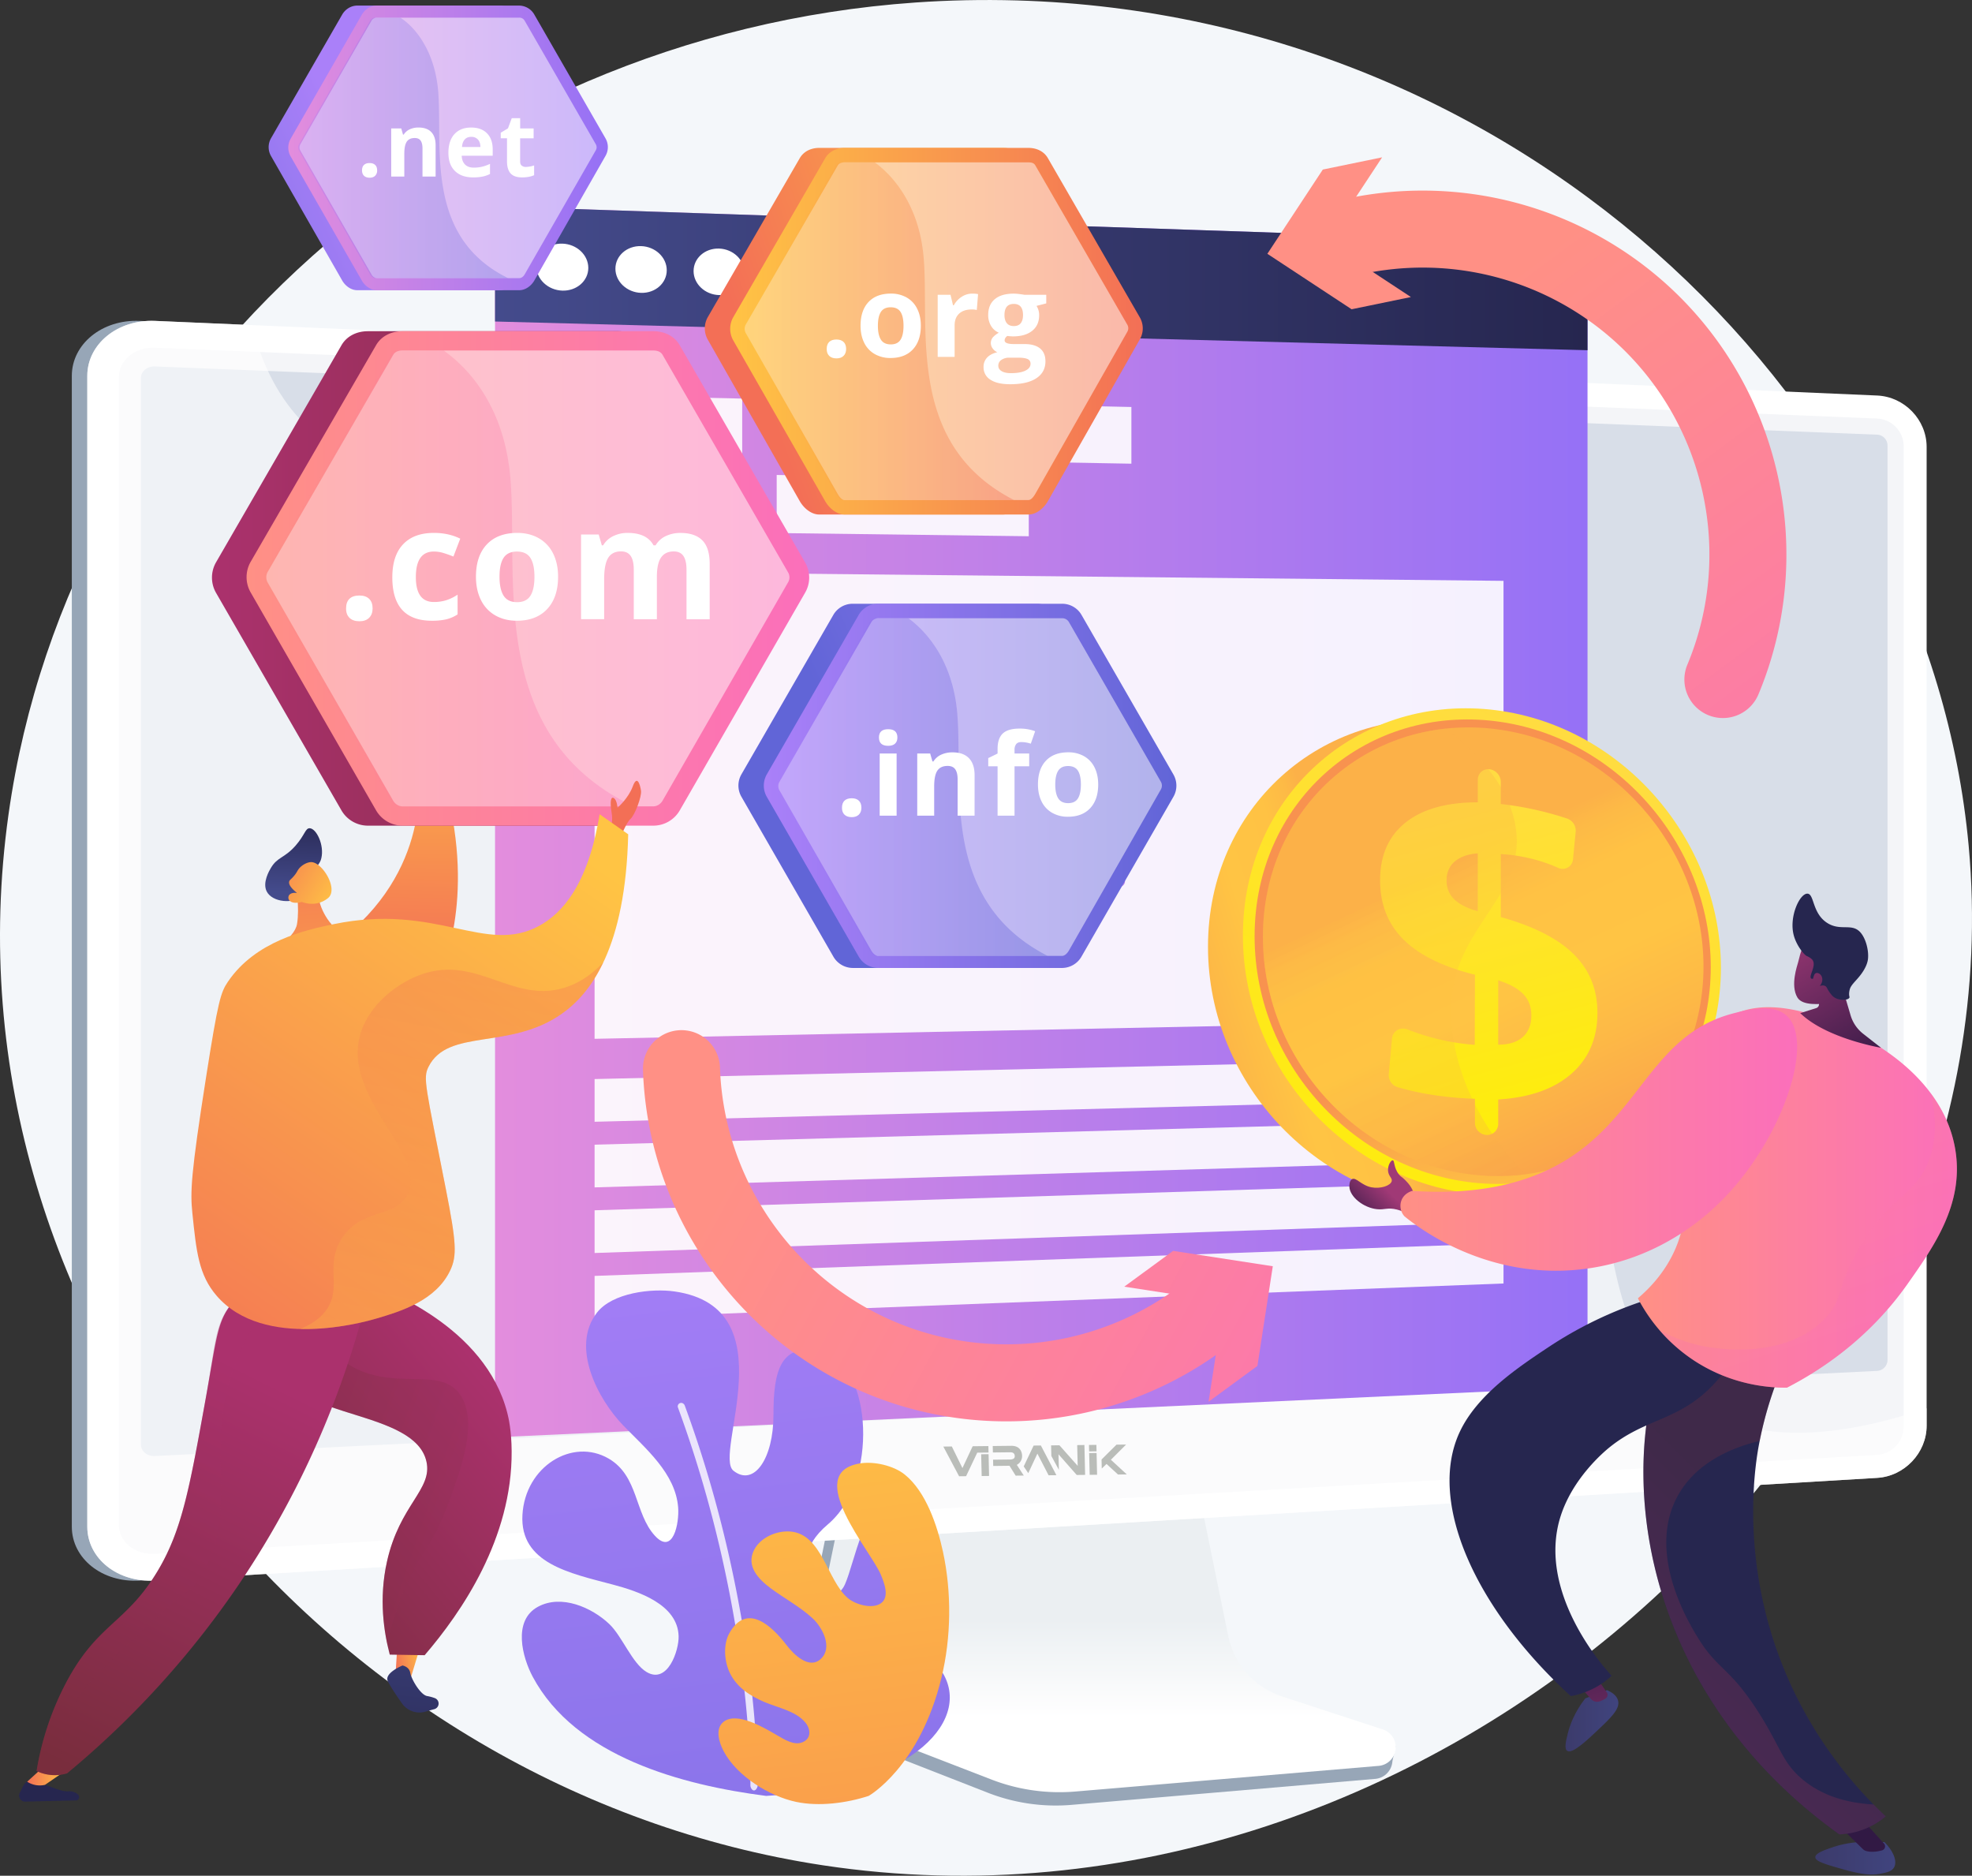 <svg xmlns="http://www.w3.org/2000/svg" xmlns:xlink="http://www.w3.org/1999/xlink" viewBox="0 0 2994.79 2848.25"><rect x="0" y="0" width="2994.79" height="2848.25" fill="#333333" stroke="none"/><defs><style>.cls-1{isolation:isolate;}.cls-2{fill:#f4f7fa;}.cls-3{fill:#97a6b7;}.cls-4{fill:url(#linear-gradient);}.cls-15,.cls-5,.cls-8{fill:#fff;}.cls-6,.cls-7{fill:#d8dee8;}.cls-16,.cls-22,.cls-25,.cls-32,.cls-35,.cls-47,.cls-53,.cls-57,.cls-6{opacity:0.3;}.cls-16,.cls-25,.cls-32,.cls-35,.cls-38,.cls-41,.cls-47,.cls-53,.cls-57,.cls-6{mix-blend-mode:multiply;}.cls-8{opacity:0.6;}.cls-64,.cls-8{mix-blend-mode:soft-light;}.cls-9{fill:url(#linear-gradient-2);}.cls-10{opacity:0.9;}.cls-11{fill:url(#linear-gradient-3);}.cls-12{fill:url(#linear-gradient-4);}.cls-13{fill:url(#linear-gradient-5);}.cls-14{fill:url(#linear-gradient-6);}.cls-15{opacity:0.5;}.cls-16{fill:url(#linear-gradient-7);}.cls-17{fill:url(#linear-gradient-8);}.cls-18{fill:url(#linear-gradient-9);}.cls-19{fill:url(#linear-gradient-10);}.cls-20{fill:url(#linear-gradient-11);}.cls-21{fill:url(#linear-gradient-12);}.cls-22{mix-blend-mode:color-burn;}.cls-23{fill:url(#linear-gradient-13);}.cls-24{fill:url(#linear-gradient-14);}.cls-26{fill:url(#linear-gradient-15);}.cls-27{fill:url(#linear-gradient-16);}.cls-28{fill:url(#linear-gradient-17);}.cls-29{fill:url(#linear-gradient-18);}.cls-30{fill:url(#linear-gradient-19);}.cls-31{fill:url(#linear-gradient-20);}.cls-32{fill:url(#linear-gradient-21);}.cls-33{fill:url(#linear-gradient-22);}.cls-34{fill:url(#linear-gradient-23);}.cls-35{fill:url(#linear-gradient-24);}.cls-36{fill:url(#linear-gradient-25);}.cls-37{fill:url(#linear-gradient-26);}.cls-38,.cls-41{opacity:0.4;}.cls-38{fill:url(#linear-gradient-27);}.cls-39{fill:url(#linear-gradient-28);}.cls-40{fill:url(#linear-gradient-29);}.cls-41{fill:url(#linear-gradient-30);}.cls-42{fill:url(#linear-gradient-31);}.cls-43{fill:url(#linear-gradient-32);}.cls-44{fill:url(#linear-gradient-33);}.cls-45{fill:url(#linear-gradient-34);}.cls-46{fill:url(#linear-gradient-35);}.cls-47{fill:url(#linear-gradient-36);}.cls-48{fill:url(#linear-gradient-37);}.cls-49{fill:url(#linear-gradient-38);}.cls-50{fill:url(#linear-gradient-39);}.cls-51{fill:url(#linear-gradient-40);}.cls-52{fill:#26264f;}.cls-53{fill:url(#linear-gradient-41);}.cls-54{fill:url(#linear-gradient-42);}.cls-55{fill:url(#linear-gradient-43);}.cls-56{fill:url(#linear-gradient-44);}.cls-57{fill:url(#linear-gradient-45);}.cls-58{fill:url(#linear-gradient-46);}.cls-59{fill:url(#linear-gradient-47);}.cls-60{fill:url(#linear-gradient-48);}.cls-61{fill:url(#linear-gradient-49);}.cls-62{fill:url(#linear-gradient-50);}.cls-63{fill:url(#linear-gradient-51);}.cls-64{opacity:0.8;}.cls-65{fill:url(#linear-gradient-52);}.cls-66{fill:url(#linear-gradient-53);}.cls-67{fill:url(#linear-gradient-54);}.cls-68{opacity:0.3;}.cls-69{fill:#212a1c;fill-rule:evenodd;}</style><linearGradient id="linear-gradient" x1="1729.34" y1="2467.03" x2="1729.34" y2="2757.82" gradientUnits="userSpaceOnUse"><stop offset="0.49" stop-color="#ebeff2"/><stop offset="1" stop-color="#fff"/></linearGradient><linearGradient id="linear-gradient-2" x1="806.55" y1="1398.82" x2="2465.66" y2="1398.82" gradientUnits="userSpaceOnUse"><stop offset="0" stop-color="#e38ddd"/><stop offset="1" stop-color="#9571f6"/></linearGradient><linearGradient id="linear-gradient-3" x1="806.55" y1="573.43" x2="2465.66" y2="573.43" gradientUnits="userSpaceOnUse"><stop offset="0" stop-color="#444b8c"/><stop offset="1" stop-color="#26264f"/></linearGradient><linearGradient id="linear-gradient-4" x1="647.85" y1="1632.4" x2="658.94" y2="1155.69" gradientUnits="userSpaceOnUse"><stop offset="0" stop-color="#f36f56"/><stop offset="1" stop-color="#ffc444"/></linearGradient><linearGradient id="linear-gradient-5" x1="376.67" y1="1028.13" x2="1231.1" y2="1028.13" gradientUnits="userSpaceOnUse"><stop offset="0" stop-color="#ab316d"/><stop offset="1" stop-color="#792d3d"/></linearGradient><linearGradient id="linear-gradient-6" x1="429.22" y1="1028.13" x2="1283.65" y2="1028.13" gradientUnits="userSpaceOnUse"><stop offset="0" stop-color="#ff9085"/><stop offset="1" stop-color="#fb6fbb"/></linearGradient><linearGradient id="linear-gradient-7" x1="455.64" y1="1028.13" x2="1017" y2="1028.13" xlink:href="#linear-gradient-6"/><linearGradient id="linear-gradient-8" x1="120.32" y1="2867.79" x2="169.14" y2="2867.79" gradientTransform="translate(51.48 -136.79) rotate(-9.66)" xlink:href="#linear-gradient-4"/><linearGradient id="linear-gradient-9" x1="214.66" y1="2666.67" x2="86.66" y2="3115.74" gradientTransform="translate(51.48 -136.79) rotate(-9.66)" xlink:href="#linear-gradient-3"/><linearGradient id="linear-gradient-10" x1="805.07" y1="2248.81" x2="391.18" y2="2588.79" xlink:href="#linear-gradient-5"/><linearGradient id="linear-gradient-11" x1="540.66" y1="2266.34" x2="427.39" y2="2663.74" gradientTransform="translate(-11.91 96) rotate(5.38)" xlink:href="#linear-gradient-3"/><linearGradient id="linear-gradient-12" x1="366" y1="2723.16" x2="423.59" y2="2723.16" gradientTransform="translate(-11.91 96) rotate(5.38)" xlink:href="#linear-gradient-4"/><linearGradient id="linear-gradient-13" x1="481.16" y1="2796.63" x2="6.04" y2="2540.63" gradientTransform="translate(51.48 -136.79) rotate(-9.66)" xlink:href="#linear-gradient-5"/><linearGradient id="linear-gradient-14" x1="-371.49" y1="2504.83" x2="-830.22" y2="2981.2" gradientTransform="translate(69.81 -253.57) rotate(-17.41)" xlink:href="#linear-gradient-5"/><linearGradient id="linear-gradient-15" x1="-406" y1="2491.42" x2="-855.2" y2="2957.9" gradientTransform="translate(69.81 -253.57) rotate(-17.41)" xlink:href="#linear-gradient-5"/><linearGradient id="linear-gradient-16" x1="-1507.28" y1="1619.58" x2="-1517.38" y2="1498.45" gradientTransform="matrix(-1, 0.05, 0.05, 1, -1092.28, -40)" xlink:href="#linear-gradient-3"/><linearGradient id="linear-gradient-17" x1="519.73" y1="1383.73" x2="552.99" y2="1882.61" xlink:href="#linear-gradient-4"/><linearGradient id="linear-gradient-18" x1="3351.98" y1="2062.05" x2="3447.19" y2="2162.41" gradientTransform="matrix(0.97, -0.26, 0.26, 0.97, -3337.74, 313.59)" xlink:href="#linear-gradient-4"/><linearGradient id="linear-gradient-19" x1="-1914.24" y1="1411.73" x2="-1894.3" y2="1475.41" gradientTransform="matrix(-1, 0, 0, 1, -924.66, 0)" xlink:href="#linear-gradient-4"/><linearGradient id="linear-gradient-20" x1="270.56" y1="2297.63" x2="880.3" y2="1407.04" xlink:href="#linear-gradient-4"/><linearGradient id="linear-gradient-21" x1="-1718.08" y1="1615.72" x2="-1594.57" y2="2258.97" gradientTransform="matrix(-1, 0, 0, 1, -924.66, 0)" xlink:href="#linear-gradient-4"/><linearGradient id="linear-gradient-22" x1="603.68" y1="419.53" x2="165.7" y2="614.54" gradientUnits="userSpaceOnUse"><stop offset="0" stop-color="#aa80f9"/><stop offset="1" stop-color="#6165d7"/></linearGradient><linearGradient id="linear-gradient-23" x1="492.59" y1="374.37" x2="977.87" y2="374.37" xlink:href="#linear-gradient-2"/><linearGradient id="linear-gradient-24" x1="507.59" y1="374.37" x2="826.43" y2="374.37" xlink:href="#linear-gradient-22"/><linearGradient id="linear-gradient-25" x1="1749.2" y1="541.23" x2="1209.86" y2="733.85" gradientUnits="userSpaceOnUse"><stop offset="0" stop-color="#ffc444"/><stop offset="1" stop-color="#f36f56"/></linearGradient><linearGradient id="linear-gradient-26" x1="1163.66" y1="652.72" x2="1790.23" y2="652.72" xlink:href="#linear-gradient-25"/><linearGradient id="linear-gradient-27" x1="1183.04" y1="652.72" x2="1594.7" y2="652.72" xlink:href="#linear-gradient-25"/><linearGradient id="linear-gradient-28" x1="1946.39" y1="1139.6" x2="1380.86" y2="1391.41" xlink:href="#linear-gradient-22"/><linearGradient id="linear-gradient-29" x1="1214.72" y1="1343.1" x2="1841.29" y2="1343.1" xlink:href="#linear-gradient-22"/><linearGradient id="linear-gradient-30" x1="1234.09" y1="1344.93" x2="1645.75" y2="1344.93" xlink:href="#linear-gradient-22"/><linearGradient id="linear-gradient-31" x1="2127.83" y1="1651.61" x2="1704.49" y2="1787.48" gradientUnits="userSpaceOnUse"><stop offset="0" stop-color="#fcb148"/><stop offset="0.05" stop-color="#fdba46"/><stop offset="0.14" stop-color="#ffc244"/><stop offset="0.32" stop-color="#ffc444"/><stop offset="0.48" stop-color="#fdb946"/><stop offset="0.78" stop-color="#f99c4d"/><stop offset="0.87" stop-color="#f8924f"/><stop offset="1" stop-color="#f8924f"/></linearGradient><linearGradient id="linear-gradient-32" x1="2470.29" y1="1230.22" x2="2092.36" y2="2064.01" gradientUnits="userSpaceOnUse"><stop offset="0" stop-color="#ffdb44"/><stop offset="1" stop-color="#feef06"/></linearGradient><linearGradient id="linear-gradient-33" x1="2400.77" y1="2110.61" x2="2327.84" y2="1712.24" xlink:href="#linear-gradient-31"/><linearGradient id="linear-gradient-34" x1="2246.16" y1="1465.8" x2="2546.68" y2="2103.75" xlink:href="#linear-gradient-31"/><linearGradient id="linear-gradient-35" x1="2234.18" y1="1328.52" x2="2385.3" y2="1894.87" xlink:href="#linear-gradient-32"/><linearGradient id="linear-gradient-36" x1="2157.74" y1="1507.08" x2="2457.66" y2="2143.75" xlink:href="#linear-gradient-31"/><linearGradient id="linear-gradient-37" x1="3304.8" y1="2971.54" x2="3426.25" y2="2971.54" gradientTransform="matrix(-1, 0, 0, 1, 6237.83, 0)" gradientUnits="userSpaceOnUse"><stop offset="0" stop-color="#40447e"/><stop offset="1" stop-color="#3c3b6b"/></linearGradient><linearGradient id="linear-gradient-38" x1="3725.31" y1="2762.73" x2="3805.61" y2="2762.73" xlink:href="#linear-gradient-37"/><linearGradient id="linear-gradient-39" x1="3364.09" y1="2965.65" x2="3408.15" y2="3056.93" gradientTransform="matrix(-1, 0, 0, 1, 6237.83, 0)" gradientUnits="userSpaceOnUse"><stop offset="0" stop-color="#311944"/><stop offset="1" stop-color="#a03976"/></linearGradient><linearGradient id="linear-gradient-40" x1="3788.27" y1="2604.33" x2="3720.88" y2="2904.51" xlink:href="#linear-gradient-39"/><linearGradient id="linear-gradient-41" x1="3770.93" y1="2833.97" x2="3459.62" y2="2522.66" gradientTransform="matrix(-1, 0, 0, 1, 6237.83, 0)" xlink:href="#linear-gradient-5"/><linearGradient id="linear-gradient-42" x1="2542.13" y1="1968.07" x2="3026.59" y2="1968.07" xlink:href="#linear-gradient-6"/><linearGradient id="linear-gradient-43" x1="4130.78" y1="2009.15" x2="4077.41" y2="1955.78" xlink:href="#linear-gradient-39"/><linearGradient id="linear-gradient-44" x1="2181.54" y1="1880.14" x2="2783.97" y2="1880.14" xlink:href="#linear-gradient-6"/><linearGradient id="linear-gradient-45" x1="3560.97" y1="1650.98" x2="3388.71" y2="2182.29" gradientTransform="matrix(-1, 0, 0, 1, 6237.83, 0)" xlink:href="#linear-gradient-6"/><linearGradient id="linear-gradient-46" x1="3343.52" y1="1787.46" x2="3481.88" y2="1559.16" xlink:href="#linear-gradient-39"/><linearGradient id="linear-gradient-47" x1="3333.72" y1="1781.52" x2="3472.08" y2="1553.22" xlink:href="#linear-gradient-39"/><linearGradient id="linear-gradient-48" x1="3336.23" y1="1783.04" x2="3474.59" y2="1554.74" xlink:href="#linear-gradient-39"/><linearGradient id="linear-gradient-49" x1="4734.15" y1="2233.7" x2="4489.58" y2="3488.48" gradientTransform="translate(-2498.42 2576.94) rotate(-47.76)" gradientUnits="userSpaceOnUse"><stop offset="0" stop-color="#ff9085"/><stop offset="0.63" stop-color="#fc7ba7"/><stop offset="1" stop-color="#fb6fbb"/></linearGradient><linearGradient id="linear-gradient-50" x1="4586.42" y1="2204.9" x2="4341.84" y2="3459.69" gradientTransform="translate(-2553.18 2427.15) rotate(-47.76)" xlink:href="#linear-gradient-49"/><linearGradient id="linear-gradient-51" x1="4162.89" y1="1805.24" x2="3834.19" y2="4350" gradientTransform="matrix(-1, 0, 0, 1, 5224.36, 0)" xlink:href="#linear-gradient-22"/><linearGradient id="linear-gradient-52" x1="3966.08" y1="2190.28" x2="3753.9" y2="3832.96" gradientTransform="matrix(-1, 0, 0, 1, 5224.36, 0)" xlink:href="#linear-gradient-25"/><linearGradient id="linear-gradient-53" x1="2651.78" y1="736.4" x2="2407.2" y2="1991.2" gradientTransform="translate(-341.06 4227.01) rotate(-72.34)" xlink:href="#linear-gradient-49"/><linearGradient id="linear-gradient-54" x1="2799.49" y1="765.2" x2="2554.92" y2="2019.99" gradientTransform="translate(-395.82 4077.21) rotate(-72.34)" xlink:href="#linear-gradient-49"/></defs><g class="cls-1"><g id="Illustration"><path class="cls-2" d="M1304.68,2982.21C561.75,2869.7-42,2167.27,67.68,1386.54,161.26,720.7,745,202.53,1445.07,153.6q76-5.32,153.71-3.15c390.53,11.28,737.52,167.49,994.15,403.86,255.42,235.24,421.36,549.89,451.58,880C3125,2312.56,2228.73,3122.15,1304.68,2982.21Z" transform="translate(-54.76 -149.8)"/><path class="cls-3" d="M1996.75,2744.16a123.69,123.69,0,0,1-82-93.13l-61-301.73-521.5,18.52-64.18,314.33c-9,44,27,88.19,68.43,104.4l218.19,85.37a283.59,283.59,0,0,0,127.56,18.49l461.1-39.45a28.59,28.59,0,0,0,25.86-25.34c1.57-13.59,11-28.85-1.84-33.12Z" transform="translate(-54.76 -149.8)"/><path class="cls-4" d="M2001.91,2725.81a122.64,122.64,0,0,1-81.94-92l-60.9-297.94-508.79,18.31-64.12,310.38a90.81,90.81,0,0,0,56.18,103.07l218,84.29a286.36,286.36,0,0,0,127.42,18.26l460.64-38.95a28.42,28.42,0,0,0,6.46-55.32Z" transform="translate(-54.76 -149.8)"/><path class="cls-3" d="M266.65,2549.84c-56.56,3.37-102.82-33.32-102.82-81.8V720.54c0-48.48,46.26-85.92,102.82-83.47L2882,750.39c41.52,1.8,75.14,36.81,75.14,78V2314.66c0,41.24-33.62,76.79-75.14,79.27Z" transform="translate(-54.76 -149.8)"/><path class="cls-5" d="M290.15,2549.84c-56.55,3.37-102.82-33.32-102.82-81.8V720.54c0-48.48,46.27-85.92,102.82-83.47L2905.51,750.39c41.52,1.8,75.14,36.81,75.14,78V2314.66c0,41.24-33.62,76.79-75.14,79.27Z" transform="translate(-54.76 -149.8)"/><path class="cls-6" d="M2905.51,785.37,290.15,677.78c-30.23-1.25-54.81,18.73-54.81,44.62v1743c0,25.89,24.58,45.47,54.81,43.73L2905.51,2359c22.26-1.28,40.25-20.25,40.25-42.37V827.08C2945.76,805,2927.77,786.28,2905.51,785.37Z" transform="translate(-54.76 -149.8)"/><path class="cls-7" d="M290.15,2360.68c-11.77.58-21.36-7.14-21.36-17.21V723.69c0-10.07,9.59-17.88,21.36-17.42L2905.51,809.85a16.5,16.5,0,0,1,15.74,16.29V2215a16.69,16.69,0,0,1-15.74,16.44Z" transform="translate(-54.76 -149.8)"/><path class="cls-8" d="M2632.48,2285.76c-220-136.1-66.35-523.09-313.45-717.52-249.12-196-599.66,44.4-774.17-158.61C1414.93,1258.47,1567,1076,1442.9,933.8c-194.56-222.94-692.62,83.67-921.45-136-32.49-31.18-65.28-78.49-83.93-154.39l-147.37-6.38c-56.55-2.45-102.82,35-102.82,83.47V2468c0,48.49,46.27,85.17,102.82,81.8l2615.36-155.91c41.52-2.48,75.14-38,75.14-79.27v-26.42C2807,2347.17,2700.83,2328,2632.48,2285.76Z" transform="translate(-54.76 -149.8)"/><path class="cls-9" d="M2411.86,517.29,872.34,465.34c-35.17-1.19-65.79,20-65.79,47.14V2332.34l1659.11-76.5V565C2465.66,539.78,2442.46,518.32,2411.86,517.29Z" transform="translate(-54.76 -149.8)"/><g class="cls-10"><polygon class="cls-5" points="1127.15 808.71 902.98 805.84 902.98 600.37 1127.15 605.22 1127.15 808.71"/><polygon class="cls-5" points="1718.19 704.1 1179.53 694.51 1179.53 606.35 1718.19 618 1718.19 704.1"/><polygon class="cls-5" points="1562.37 814.28 1179.53 809.38 1179.53 721.22 1562.37 727.58 1562.37 814.28"/><polygon class="cls-5" points="2283.32 1667.75 902.98 1703.37 902.98 1638.5 2283.32 1606.73 2283.32 1667.75"/><polygon class="cls-5" points="2283.32 1761.48 902.98 1803.01 902.98 1738.14 2283.32 1700.46 2283.32 1761.48"/><polygon class="cls-5" points="2283.32 1855.2 902.98 1902.64 902.98 1837.78 2283.32 1794.18 2283.32 1855.2"/><polygon class="cls-5" points="2283.32 1948.93 902.98 2002.28 902.98 1937.41 2283.32 1887.91 2283.32 1948.93"/><path class="cls-5" d="M957.73,1017.83V1727.2l1380.34-28.14V1031.79Zm853.62,328.45-59.66,55a8.54,8.54,0,0,0-2.7,7.84l14.11,77.24c1.16,6.34-4.94,11.42-11.11,10.28a9.75,9.75,0,0,1-6.2-.78L1671.57,1460a10,10,0,0,0-2.56-.81,9.9,9.9,0,0,0-2.56.86l-74.74,37.48a10,10,0,0,1-6.28.92c-6.28,1.28-12.47-3.71-11.3-10.12l14.34-78.09a8.49,8.49,0,0,0-2.75-7.86l-60.86-55c-5.7-5.14-2.55-14.15,5.31-15.24l84-11.66a9.54,9.54,0,0,0,7.17-4.88l37.34-70.79a13.61,13.61,0,0,1,20.68,0l37.15,70.53a9.36,9.36,0,0,0,7.1,4.82l82.56,11C1813.84,1332.29,1816.9,1341.16,1811.35,1346.28Z" transform="translate(-54.76 -149.8)"/></g><path class="cls-11" d="M2410.85,517.26l-1540.25-52c-35.18-1.19-64.05,23.67-64.05,55.52V638l1659.11,43.6V572.71C2465.66,543.12,2441.45,518.29,2410.85,517.26Z" transform="translate(-54.76 -149.8)"/><path class="cls-5" d="M948.19,556.61c0,19.67-17.59,35.11-39.32,34.49S869.42,574,869.42,554.25s17.68-35.18,39.45-34.49S948.19,536.94,948.19,556.61Z" transform="translate(-54.76 -149.8)"/><path class="cls-5" d="M1067.32,560.17c0,19.57-17.41,34.94-38.91,34.33s-39.05-17-39.05-36.66,17.5-35,39.05-34.32S1067.32,540.6,1067.32,560.17Z" transform="translate(-54.76 -149.8)"/><path class="cls-5" d="M1185.24,563.7c0,19.47-17.23,34.77-38.52,34.16s-38.65-16.93-38.65-36.47,17.32-34.82,38.65-34.15S1185.24,544.23,1185.24,563.7Z" transform="translate(-54.76 -149.8)"/><path class="cls-12" d="M689.91,1333.17s20.46,152.33-140,259.73l170.8,40.75s54.67-102.22,15.09-271.54Z" transform="translate(-54.76 -149.8)"/><path class="cls-13" d="M1034.5,674.06c-8.25-14.35-23.67-21.34-40.23-21.34H613.5c-16.56,0-32,7.11-40.23,21.46L382.84,1003.67a46.57,46.57,0,0,0,0,46.31l190.43,330.31a46.5,46.5,0,0,0,40.23,23.24H994.27a46.52,46.52,0,0,0,40.23-23.24l190.43-331.22a44.79,44.79,0,0,0,0-45.38Z" transform="translate(-54.76 -149.8)"/><path class="cls-14" d="M666.05,1403.53a46.62,46.62,0,0,1-40.23-23.36L435.39,1049.31a46.62,46.62,0,0,1,0-46.34l190.43-328.9c8.26-14.35,23.67-21.35,40.23-21.35h380.77c16.56,0,32,7,40.23,21.34l190.43,329.84a45.69,45.69,0,0,1,0,45.84l-190.43,330.67a46.39,46.39,0,0,1-40.23,23.12Z" transform="translate(-54.76 -149.8)"/><path class="cls-15" d="M1251.44,1034.28,1061,1365.55c-2.93,5.1-8.34,8.68-14.19,8.68H666c-5.86,0-11.27-3.58-14.19-8.68l-190.42-331a16.55,16.55,0,0,1,0-16.48L651.85,688.74c2.92-5.11,8.33-6.72,14.19-6.72h380.8c5.85,0,11.26,1.55,14.19,6.66l190.41,330A14.91,14.91,0,0,1,1251.44,1034.28Z" transform="translate(-54.76 -149.8)"/><path class="cls-16" d="M1017,1374.23H662.44c-5.85,0-11.26-3.58-14.18-8.68l-190.42-331a16.55,16.55,0,0,1,0-16.48L648.26,688.74c2.92-5.11,8.33-6.72,14.18-6.72h66.14c41.25,29.3,92.56,89,101.31,194.09C842.28,1024.94,793.22,1268,1017,1374.23Z" transform="translate(-54.76 -149.8)"/><path class="cls-5" d="M580.34,1073.62q0-9.67,5.18-14.62t15.07-4.94q9.55,0,14.78,5.06t5.24,14.5q0,9.09-5.29,14.32t-14.73,5.23q-9.66,0-15-5.12T580.34,1073.62Z" transform="translate(-54.76 -149.8)"/><path class="cls-5" d="M710.6,1092.37q-60.06,0-60.05-65.92,0-32.79,16.33-50.11T713.71,959q22.32,0,40,8.74l-10.35,27.15q-8.28-3.33-15.41-5.46a49.72,49.72,0,0,0-14.27-2.13q-27.39,0-27.38,38.88,0,37.74,27.38,37.74a62.48,62.48,0,0,0,18.75-2.7,67.66,67.66,0,0,0,17.26-8.46v30a56.47,56.47,0,0,1-17.2,7.48A96.79,96.79,0,0,1,710.6,1092.37Z" transform="translate(-54.76 -149.8)"/><path class="cls-5" d="M902.29,1025.52q0,31.41-16.56,49.13t-46.14,17.72q-18.52,0-32.67-8.11a54,54,0,0,1-21.75-23.3q-7.59-15.18-7.59-35.44,0-31.51,16.45-49T840.28,959q18.53,0,32.68,8.05a53.76,53.76,0,0,1,21.74,23.13Q902.29,1005.27,902.29,1025.52Zm-88.93,0q0,19.11,6.27,28.88t20.42,9.78q14,0,20.19-9.72t6.16-28.94q0-19.1-6.21-28.64t-20.37-9.55q-14,0-20.25,9.49T813.36,1025.52Z" transform="translate(-54.76 -149.8)"/><path class="cls-5" d="M1052.34,1090.07h-35.09v-75.13q0-13.92-4.66-20.88t-14.67-7q-13.45,0-19.56,9.89t-6.09,32.56v60.52H937.18V961.44H964l4.72,16.45h2a35.67,35.67,0,0,1,15-13.86,48.53,48.53,0,0,1,22.44-5q28.88,0,39.11,18.86h3.11A34.76,34.76,0,0,1,1065.51,964a51,51,0,0,1,22.73-4.94q21.85,0,33.08,11.21t11.21,36v83.87h-35.2v-75.13q0-13.92-4.66-20.88t-14.67-7q-12.88,0-19.27,9.2t-6.39,29.22Z" transform="translate(-54.76 -149.8)"/><path class="cls-17" d="M658.9,2637.1l-3.55,56.72s8.06,8.54,23.55,2.6l16.93-55.7Z" transform="translate(-54.76 -149.8)"/><path class="cls-18" d="M666,2678.81s-27.78,11.33-22.39,23.61c2.9,6.6,12.92,21.5,21.58,33.89a32.46,32.46,0,0,0,35.89,12.52c4.49-1.34,9.09-2.66,13.16-3.71a8.81,8.81,0,0,0,.72-16.84,66.08,66.08,0,0,0-11.35-3.06c-10.17-1.57-24.16-25.6-25.8-35.22S666,2678.81,666,2678.81Z" transform="translate(-54.76 -149.8)"/><path class="cls-19" d="M599.23,2092.71c40.92,14.12,192.23,71.31,225.93,202.5,1.8,7,6.41,26.48,6.62,58.29.87,132.42-76.13,244.48-132.13,309.68l-53-.89c-8.81-33.79-16.9-84.34-4.23-141.22,19.37-86.93,69.61-109.47,59.92-152.14-17.59-77.48-197.51-65.76-214.46-135.14C481.79,2208.73,495.24,2166.2,599.23,2092.71Z" transform="translate(-54.76 -149.8)"/><path class="cls-20" d="M93.15,2885.46l76.83-1.79a5.12,5.12,0,0,0,3.14-9.06,19.46,19.46,0,0,0-14.83-4.8c-14.6,1.51-47.39-18.92-62.26-14.54-4.86,1.43-8.81,12.87-10.83,16A9.2,9.2,0,0,0,93.15,2885.46Z" transform="translate(-54.76 -149.8)"/><path class="cls-21" d="M127.66,2826.43,96,2855.27a35.23,35.23,0,0,0,27.16,4.72l32.33-22.26Z" transform="translate(-54.76 -149.8)"/><g class="cls-22"><path class="cls-23" d="M735,2434.35c21.22-57.29,46.67-127.93,17.61-168-29.41-40.59-93.85-6.33-158.49-39-24-12.13-48.62-33.84-69.12-73.13-36.28,37.46-41.21,62.61-37.05,79.65,16.95,69.38,196.87,57.66,214.46,135.14,9.69,42.67-40.55,65.21-59.92,152.14-10.9,48.9-6.43,93.09.63,126a436.2,436.2,0,0,1,31-95.08C697.31,2501.75,712.61,2494.71,735,2434.35Z" transform="translate(-54.76 -149.8)"/></g><path class="cls-24" d="M622.67,2076.16c-24.91,114.34-78,288.93-199.55,471.17a1372.39,1372.39,0,0,1-266.45,295.26,64.42,64.42,0,0,1-46.38-3.56,440.5,440.5,0,0,1,43.33-131.28c48.89-94.11,92.43-91.09,141.54-174.15,36-60.82,47.65-125.43,71-254.64,18.06-99.78,18.07-123.63,42.79-152.24C459,2068.87,552.85,2068.22,622.67,2076.16Z" transform="translate(-54.76 -149.8)"/><g class="cls-25"><path class="cls-26" d="M172.36,2729c17.45-27.54,48.41-56.22,109.48-112.79,63.12-58.47,60.69-47.9,73.12-65.18,55.62-77.35,25.5-160,39.25-259.76,7.67-55.66,32.25-128.38,103.79-209.85-33.53,6.19-65.63,19.48-89,45.27-28.7,31.66-26.58,62.67-42.79,152.24-23.39,129.21-35.08,193.82-71,254.64-49.11,83.06-92.65,80-141.54,174.15A440.5,440.5,0,0,0,110.29,2839a64.16,64.16,0,0,0,37.71,5.51C144,2779.14,163.51,2743,172.36,2729Z" transform="translate(-54.76 -149.8)"/></g><path class="cls-27" d="M528.85,1478.08c8.39-16.52,11.85-16.43,13.91-25.15,4.7-19.87-7.42-45.11-17.7-45.46-6.63-.22-7.18,10.08-21.21,26.14-17.18,19.66-27.61,17.08-37.72,34.16-2.37,4-13,22-6.47,35.38,8.36,17.13,41.3,19.84,55.07,6.63C521.26,1503.52,518.52,1498.43,528.85,1478.08Z" transform="translate(-54.76 -149.8)"/><path class="cls-28" d="M504.16,1495.91s5.88,31.39,1.69,56.92c-3.78,23.08-46.53,47.05-54.72,53.92s21.73,14.33,49.18,10.74,102.6-27.64,114-41-13.3-6.8-34.09-9.34S539.61,1529.73,539,1512,504.16,1495.91,504.16,1495.91Z" transform="translate(-54.76 -149.8)"/><path class="cls-29" d="M513.11,1519.34s21,9.23,39.62-5.66c16.66-13.32-8.11-54.26-25.06-54.78-5.66-.17-13.91,3.88-18.79,9.81-2.87,3.5-3.05,5.83-7.86,11.46-4.44,5.19-6.39,5.66-7.07,8.18-.84,3.15.61,8.42,12,17.48-5.69-1-10.59.45-12.49,3.77a7.27,7.27,0,0,0-.74,3.88C493.42,1519.66,501.49,1522.52,513.11,1519.34Z" transform="translate(-54.76 -149.8)"/><path class="cls-30" d="M974.88,1410.13s12.73-1.78,8.76-26.08c-3.11-19-.76-25.46,3.74-22.08s5.13,14.39,5.13,14.39,16.41-14,23.16-32.33,11.1-2.89,12.54,6.27-9.65,37.63-15.92,42.94-15.44,28.7-15.44,28.7Z" transform="translate(-54.76 -149.8)"/><path class="cls-31" d="M1008.79,1416.64l-43.43-30.42c-17.61,108.28-57.65,150.77-91.65,169.36-82,44.84-155.26-35.07-312.28-2.46-43.27,9-118.69,25.72-160.51,87.37-11,16.2-14.9,28.47-33.16,144.7-23.33,148.59-24.16,174.52-20.87,206.51,6,58.55,9.67,94,36.66,125.43,71.69,83.39,224.05,40.39,243.15,34.73,35.29-10.45,90.13-26.69,111.92-73.33,10.26-21.93,9.17-42-6.59-122.23-31.21-158.94-35.2-169.22-26.49-186.63,29.4-58.73,122.57-25.12,201.28-79.75C952.84,1658,1004.71,1588.39,1008.79,1416.64Z" transform="translate(-54.76 -149.8)"/><path class="cls-32" d="M555.3,2130.64c15.36-31.51-5.28-60.55,17.37-98.42,28.86-48.26,80.8-31.88,100.34-67.54,33.42-61-98.13-146-71.4-243.14,12.77-46.36,57.33-79.92,94.56-92.63,82.65-28.22,136.71,43.72,214.2,21.22,18.37-5.33,39.45-16.37,60.76-39.3-18.84,39.76-42.24,63.78-64.31,79.09-78.71,54.63-171.88,21-201.28,79.75-8.71,17.41-4.72,27.69,26.49,186.63,15.76,80.24,16.85,100.3,6.59,122.23-21.79,46.64-76.63,62.88-111.92,73.33-10.46,3.1-60.85,17.35-116.07,16C535.26,2157.82,548.52,2144.54,555.3,2130.64Z" transform="translate(-54.76 -149.8)"/><path class="cls-33" d="M944.52,360.49,836.36,171.92a26.81,26.81,0,0,0-22.85-13.63H597.25c-9.4,0-18.16,5.54-22.85,13.69L466.24,359.88a27.16,27.16,0,0,0,0,26.68L574.4,575.71c4.69,8.15,13.45,14.75,22.85,14.75H813.51c9.41,0,18.17-6.41,22.85-14.56L944.52,387.1A27,27,0,0,0,944.52,360.49Z" transform="translate(-54.76 -149.8)"/><path class="cls-34" d="M627.1,590.46c-9.41,0-18.16-6.48-22.85-14.63L496.09,387.24a27.14,27.14,0,0,1,0-26.67L604.25,172.09c4.69-8.15,13.44-13.8,22.85-13.8H843.36a26.83,26.83,0,0,1,22.85,13.63L974.37,360a26.64,26.64,0,0,1,0,26.41L866.21,575.78c-4.69,8.15-13.45,14.68-22.85,14.68Z" transform="translate(-54.76 -149.8)"/><path class="cls-15" d="M959.58,378,851.43,566.69c-1.67,2.9-4.73,5.46-8.06,5.46H627.09c-3.33,0-6.4-2.56-8.06-5.46L510.88,378.41a9.66,9.66,0,0,1,0-9.49L619,181.15a9.16,9.16,0,0,1,8.06-4.55H843.37a9.09,9.09,0,0,1,8.06,4.46L959.58,368.83A9.1,9.1,0,0,1,959.58,378Z" transform="translate(-54.76 -149.8)"/><path class="cls-35" d="M826.43,572.15H625.05c-3.33,0-6.4-2.56-8.06-5.46L508.84,378.41a9.66,9.66,0,0,1,0-9.49L617,181.15a9.16,9.16,0,0,1,8.06-4.55h37.56C686,191.25,715.18,228.36,720.15,288,727.19,372.56,699.32,509.89,826.43,572.15Z" transform="translate(-54.76 -149.8)"/><path class="cls-5" d="M604.55,408.52q0-5.49,3-8.3c2-1.88,4.81-2.81,8.55-2.81s6.42,1,8.4,2.87,3,4.66,3,8.24a10.92,10.92,0,0,1-3,8.13c-2,2-4.79,3-8.37,3s-6.49-1-8.49-2.9S604.55,412,604.55,408.52Z" transform="translate(-54.76 -149.8)"/><path class="cls-5" d="M716.31,417.86H696.38V375.19q0-7.9-2.81-11.86t-9-3.95q-8.36,0-12.08,5.58t-3.73,18.53v34.37H648.87V344.8H664.1l2.68,9.35h1.11a21.06,21.06,0,0,1,9.18-8,31.34,31.34,0,0,1,13.29-2.71q12.75,0,19.35,6.9t6.6,19.89Z" transform="translate(-54.76 -149.8)"/><path class="cls-5" d="M773.23,419.17q-17.64,0-27.57-9.74t-9.93-27.57q0-18.37,9.18-28.4t25.38-10q15.5,0,24.11,8.82T803,376.63v9.67H755.92q.32,8.49,5,13.26c3.14,3.18,7.53,4.77,13.2,4.77A54.5,54.5,0,0,0,786.63,403a61.76,61.76,0,0,0,12.28-4.38V414a46.46,46.46,0,0,1-11.17,3.89A70.36,70.36,0,0,1,773.23,419.17Zm-2.81-61.56q-6.33,0-9.93,4c-2.39,2.68-3.77,6.48-4.11,11.4h28q-.14-7.38-3.85-11.4A13.07,13.07,0,0,0,770.42,357.61Z" transform="translate(-54.76 -149.8)"/><path class="cls-5" d="M853.36,403.29A43,43,0,0,0,865.9,401v14.83q-7.44,3.35-18.29,3.34-12,0-17.42-6.05T824.74,395V359.77H815.2v-8.43l11-6.67,5.75-15.42h12.75V344.8h20.45v15H844.67V395q0,4.25,2.38,6.27A9.42,9.42,0,0,0,853.36,403.29Z" transform="translate(-54.76 -149.8)"/><path class="cls-36" d="M1607.53,389.85c-6-10.52-17.36-15.48-29.5-15.48H1298.8c-12.14,0-23.45,5.13-29.5,15.65L1129.65,631.31a34.7,34.7,0,0,0,0,34.26L1269.3,910.74c6,10.52,17.36,20.33,29.5,20.33H1578c12.14,0,23.45-9.66,29.5-20.18l139.65-244.76a34.21,34.21,0,0,0,0-34Z" transform="translate(-54.76 -149.8)"/><path class="cls-37" d="M1337.34,931.07c-12.15,0-23.45-9.83-29.51-20.36L1168.19,666.47a35.71,35.71,0,0,1,0-34.79l139.64-241.42c6.06-10.52,17.36-15.89,29.51-15.89h279.22c12.15,0,23.45,5,29.51,15.48l139.64,241.8a33.41,33.41,0,0,1,0,33.57L1646.07,910.91c-6.06,10.52-17.36,20.16-29.51,20.16Z" transform="translate(-54.76 -149.8)"/><path class="cls-15" d="M1766.62,653.84,1627,899.75c-2.15,3.74-6.11,9.35-10.41,9.35H1337.32c-4.29,0-8.25-5.61-10.4-9.35L1187.28,655.5a13.57,13.57,0,0,1,0-12.83l139.64-241.44c2.15-3.74,6.11-4.88,10.4-4.88h279.25c4.3,0,8.26.72,10.41,4.47l139.64,241.8A10.61,10.61,0,0,1,1766.62,653.84Z" transform="translate(-54.76 -149.8)"/><path class="cls-38" d="M1594.7,909.1h-260c-4.29,0-8.26-5.61-10.4-9.35L1184.65,655.5a13.57,13.57,0,0,1,0-12.83l139.64-241.44c2.14-3.74,6.11-4.88,10.4-4.88h48.5c30.25,22,67.88,67.85,74.29,144.89C1466.57,650.38,1430.59,824.86,1594.7,909.1Z" transform="translate(-54.76 -149.8)"/><path class="cls-5" d="M1310.25,679.68q0-7.09,3.8-10.72t11-3.63q7,0,10.84,3.72t3.84,10.63q0,6.66-3.88,10.5T1325.1,694q-7.08,0-11-3.76T1310.25,679.68Z" transform="translate(-54.76 -149.8)"/><path class="cls-5" d="M1453.19,644.41q0,23-12.15,36t-33.83,13a47.3,47.3,0,0,1-24-5.95,39.66,39.66,0,0,1-16-17.08q-5.57-11.14-5.56-26,0-23.11,12.06-35.94t33.92-12.83a47.58,47.58,0,0,1,24,5.91,39.45,39.45,0,0,1,15.94,17Q1453.2,629.57,1453.19,644.41Zm-65.21,0q0,14,4.59,21.18t15,7.17q10.29,0,14.81-7.13t4.51-21.22q0-14-4.56-21t-14.93-7q-10.29,0-14.85,7T1388,644.41Z" transform="translate(-54.76 -149.8)"/><path class="cls-5" d="M1531.42,595.64a42,42,0,0,1,8.69.76l-1.94,24.13a29.71,29.71,0,0,0-7.6-.84q-12.32,0-19.19,6.33t-6.88,17.72v48h-25.73V597.42h19.49l3.79,15.86h1.27a35.44,35.44,0,0,1,11.86-12.78A29.14,29.14,0,0,1,1531.42,595.64Z" transform="translate(-54.76 -149.8)"/><path class="cls-5" d="M1643.65,597.42v13.07l-14.77,3.8a25.73,25.73,0,0,1,4,14.17q0,15.19-10.59,23.67t-29.4,8.48l-4.64-.25-3.8-.43q-4,3-4,6.75,0,5.58,14.17,5.57h16q15.52,0,23.67,6.67t8.14,19.57q0,16.53-13.8,25.65t-39.61,9.11q-19.74,0-30.16-6.88a21.82,21.82,0,0,1-10.42-19.27,20.14,20.14,0,0,1,5.32-14.26q5.31-5.75,15.6-8.19a17.17,17.17,0,0,1-6.91-5.52,13.57,13.57,0,0,1,.16-17.13,36.27,36.27,0,0,1,9-7,25.33,25.33,0,0,1-11.77-10.3,31.36,31.36,0,0,1-4.34-16.7q0-15.45,10-23.88t28.68-8.44a73.12,73.12,0,0,1,9.41.72q5.45.72,7,1.06Zm-72.82,107.65q0,5.31,5.11,8.35t14.3,3q13.83,0,21.68-3.8t7.85-10.37a7.34,7.34,0,0,0-4.64-7.34q-4.65-2-14.35-2h-13.33a20.2,20.2,0,0,0-11.85,3.33A10.29,10.29,0,0,0,1570.83,705.07Zm9.37-76.77q0,7.66,3.5,12.14t10.67,4.48q7.26,0,10.63-4.48t3.38-12.14q0-17-14-17Q1580.2,611.25,1580.2,628.3Z" transform="translate(-54.76 -149.8)"/><path class="cls-39" d="M1320.35,1602.39a34.29,34.29,0,0,0,29.51,17.23h279.22a34.19,34.19,0,0,0,29.5-17.14l139.65-242.94a33.58,33.58,0,0,0,0-33.66L1658.58,1083.3a33.78,33.78,0,0,0-29.5-16.72H1349.86a33.94,33.94,0,0,0-29.51,16.86l-139.64,242.2a34.11,34.11,0,0,0,0,34Z" transform="translate(-54.76 -149.8)"/><path class="cls-40" d="M1388.39,1619.62a34.28,34.28,0,0,1-29.5-17.23l-139.65-242.67a34.23,34.23,0,0,1,0-34l139.65-242.33a33.88,33.88,0,0,1,29.5-16.8h279.23a33.87,33.87,0,0,1,29.5,16.78l139.65,242.45a34,34,0,0,1,0,33.89l-139.65,242.73a34.25,34.25,0,0,1-29.5,17.19Z" transform="translate(-54.76 -149.8)"/><path class="cls-15" d="M1817.67,1348.65,1678,1593.25c-2.14,3.75-6.11,8.06-10.4,8.06H1388.38c-4.29,0-8.26-4.31-10.4-8.06l-139.64-243.59a12.94,12.94,0,0,1,0-12.51L1378,1094.58a12,12,0,0,1,10.4-6h279.25a11.73,11.73,0,0,1,10.4,5.76l139.64,242.46A11.73,11.73,0,0,1,1817.67,1348.65Z" transform="translate(-54.76 -149.8)"/><path class="cls-41" d="M1645.75,1601.31h-260c-4.29,0-8.25-4.31-10.4-8.06L1235.7,1349.66a12.94,12.94,0,0,1,0-12.51l139.64-242.57a12,12,0,0,1,10.4-6h48.5c30.26,22,67.88,67.85,74.3,144.89C1517.62,1342.59,1481.64,1517.07,1645.75,1601.31Z" transform="translate(-54.76 -149.8)"/><path class="cls-5" d="M1333.46,1376.28q0-7.1,3.8-10.72t11-3.62q7,0,10.84,3.71t3.84,10.63q0,6.66-3.88,10.5t-10.8,3.84q-7.08,0-11-3.75T1333.46,1376.28Z" transform="translate(-54.76 -149.8)"/><path class="cls-5" d="M1389.58,1269.64q0-12.57,14-12.57t14,12.57q0,6-3.5,9.32c-2.33,2.22-5.84,3.33-10.5,3.33Q1389.58,1282.29,1389.58,1269.64Zm26.83,118.7h-25.73V1294h25.73Z" transform="translate(-54.76 -149.8)"/><path class="cls-5" d="M1534.8,1388.34h-25.73v-55.09q0-10.2-3.63-15.31t-11.56-5.11q-10.8,0-15.61,7.22t-4.81,23.91v44.38h-25.73V1294h19.66l3.46,12.06h1.43a27.21,27.21,0,0,1,11.85-10.33,40.46,40.46,0,0,1,17.17-3.5q16.46,0,25,8.9t8.53,25.69Z" transform="translate(-54.76 -149.8)"/><path class="cls-5" d="M1617.75,1313.34h-22.27v75h-25.74v-75h-14.17v-12.4l14.17-6.92v-6.92q0-16.11,7.93-23.54t25.4-7.42a66.22,66.22,0,0,1,23.71,4l-6.58,18.9a48,48,0,0,0-14.35-2.44c-3.65,0-6.3,1.08-7.93,3.24a13.46,13.46,0,0,0-2.44,8.31V1294h22.27Z" transform="translate(-54.76 -149.8)"/><path class="cls-5" d="M1722.55,1341q0,23-12.15,36t-33.83,13a47.27,47.27,0,0,1-24-6,39.55,39.55,0,0,1-15.95-17.08q-5.57-11.14-5.56-26,0-23.12,12.06-35.94t33.91-12.82a47.69,47.69,0,0,1,24,5.9,39.45,39.45,0,0,1,15.94,17Q1722.55,1326.17,1722.55,1341Zm-65.22,0q0,14,4.6,21.18t15,7.17q10.29,0,14.8-7.13t4.52-21.22q0-14-4.56-21t-14.93-7q-10.31,0-14.85,7T1657.33,1341Z" transform="translate(-54.76 -149.8)"/><path class="cls-42" d="M2615.18,1636.25c0,196.4-153.56,350.89-349.84,344.86-204.26-6.27-376.06-182.68-376.06-393.79s171.8-364.36,376.06-343.09C2461.62,1264.66,2615.18,1439.86,2615.18,1636.25Z" transform="translate(-54.76 -149.8)"/><path class="cls-43" d="M2668.22,1619.32c0,196.39-153.57,350.88-349.84,344.86-204.27-6.28-376.06-182.69-376.06-393.8s171.79-364.36,376.06-343.09C2514.65,1247.73,2668.22,1422.93,2668.22,1619.32Z" transform="translate(-54.76 -149.8)"/><path class="cls-44" d="M2652.82,1618.28c0,187.75-146.94,335.18-334.44,329.11-194.78-6.3-358.32-174.66-358.32-375.81s163.54-347.46,358.32-327.51C2505.88,1263.29,2652.82,1430.54,2652.82,1618.28Z" transform="translate(-54.76 -149.8)"/><path class="cls-45" d="M2641.78,1617.54c0,181.55-142.18,324-323.4,317.87-188-6.32-345.68-168.92-345.68-363s157.66-335.4,345.68-316.37C2499.6,1274.41,2641.78,1436,2641.78,1617.54Z" transform="translate(-54.76 -149.8)"/><path class="cls-46" d="M2316.52,1317.83h0c9.65.91,17.45,9.6,17.45,19.39v33.43a489.13,489.13,0,0,1,57.93,10q21.39,5,42.49,12a19.54,19.54,0,0,1,13.32,20.06l-4.11,41.92a15.71,15.71,0,0,1-22.43,13,243.73,243.73,0,0,0-28.5-10.62,258.22,258.22,0,0,0-53.77-10l-4.93-.41v95.73q75.47,21.11,111.13,56.83,35.64,35.55,35.6,88.7,0,57.53-39.37,92.22Q2401.7,1815,2330,1819.29v36.89a16.78,16.78,0,0,1-17.46,17h-.31a18.56,18.56,0,0,1-17.53-18.5v-36.39l-7.77-.35a512.86,512.86,0,0,1-64.52-6.88,420.69,420.69,0,0,1-44.59-10.26,19.2,19.2,0,0,1-14-19.86l4.83-53.88c1-11.65,12.74-18.43,23.82-14.06a350.72,350.72,0,0,0,39.21,12.87,342.73,342.73,0,0,0,62.69,10.47l.31-106.48q-72.43-17.93-108.19-53.09-35.8-35.32-35.84-90.34,0-56.9,38.85-87.75c25.74-20.45,62.33-30.62,109.53-30.59V1334C2299,1324.13,2306.86,1316.91,2316.52,1317.83ZM2299,1445.61q-22.38,1.64-34.89,12.3t-12.52,28.74q0,17.08,11.58,28.56t35.83,18.27ZM2330,1638.43v97.65q24.35.06,37.35-11.61t13-32.87q0-19.36-12.08-32.14T2330,1638.43Z" transform="translate(-54.76 -149.8)"/><path class="cls-47" d="M2259.85,1662c10.93-107.92,110.11-153.61,97.17-252.88-8-61.18-54.35-112.74-106.08-153C2094,1272.57,1972.7,1402.5,1972.7,1572.43c0,194.06,157.66,356.66,345.68,363a326.94,326.94,0,0,0,53.42-2.61C2297.13,1858.5,2250.47,1754.71,2259.85,1662Z" transform="translate(-54.76 -149.8)"/><path class="cls-48" d="M2916.5,2946.92c14.09,14.23,19.8,29.5,14.68,38.45-3.53,6.18-11.36,7.79-19.93,9.44-13.54,2.6-27.64,1.9-56.66-6.3-27.08-7.65-43-12.14-43-18.65,0-6.09,13.92-10.82,26.14-15a153.15,153.15,0,0,1,42.85-8Z" transform="translate(-54.76 -149.8)"/><path class="cls-49" d="M2495.33,2716.25c6.34,2.74,14.49,7.58,16.66,15.57,3.42,12.61-10.06,25.63-31.62,45.94-16.18,15.24-38,35.82-45.63,30.63-4.66-3.18-1.91-14.61.65-25.25,3.09-12.82,9.9-32.64,26.79-54.37Z" transform="translate(-54.76 -149.8)"/><path class="cls-50" d="M2885.57,2915.58l30.33,33.64a6.28,6.28,0,0,1-2.92,10.26c-6.64,1.85-15.91,3.36-24.41.95a11.71,11.71,0,0,1-4.91-3l-30.27-29.57Z" transform="translate(-54.76 -149.8)"/><path class="cls-51" d="M2478.52,2695.94l16.36,23.56a6.85,6.85,0,0,1-2.36,9.89,57.42,57.42,0,0,1-8.09,3.73,12.32,12.32,0,0,1-13.43-3.34l-17.74-20Z" transform="translate(-54.76 -149.8)"/><path class="cls-52" d="M2772.26,2202.28a572.05,572.05,0,0,0-45.66,138c-4.78,24.67-27.16,148.88,20.93,298.55,44.76,139.3,127.19,228,171,269.08a115.59,115.59,0,0,1-70.47,27.34c-133.95-95.61-198.9-203.94-228.39-262.9-99.47-198.9-74.52-394.16-31-476.74,14.28-27.12,30.4-41.81,48.67-48.34C2696,2126.31,2764,2193.85,2772.26,2202.28Z" transform="translate(-54.76 -149.8)"/><path class="cls-53" d="M2588.68,2195.62c14.28-27.12,30.4-41.81,48.67-48.34,58.64-21,126.63,46.57,134.91,55a573.2,573.2,0,0,0-45.15,135.6c-41,9.63-98.19,32.48-126.08,86.47-45.11,87.35,19.75,192,33.21,213.77,29.63,47.81,47.57,43.33,91.32,112.07,33.05,51.92,35.57,74.53,64.34,99.62,33.82,29.51,76,38.15,110.16,40,6.69,6.8,12.92,12.84,18.51,18.08a115.59,115.59,0,0,1-70.47,27.34c-133.95-95.61-198.9-203.94-228.39-262.9C2520.24,2473.46,2545.19,2278.2,2588.68,2195.62Z" transform="translate(-54.76 -149.8)"/><path class="cls-52" d="M2696.5,2195a231.68,231.68,0,0,1-40.47,58.11c-52.57,54.82-101.73,49.63-157.43,94.79-6.86,5.57-56.19,46.48-74.41,106.16-35.07,114.89,66.84,228.18,78.13,240.38a122.58,122.58,0,0,1-62.13,30.83c-146.12-133.52-217.52-295.31-168.9-400.44,26.52-57.35,89.32-99,135.69-129.83a605.2,605.2,0,0,1,195.31-84.39Z" transform="translate(-54.76 -149.8)"/><path class="cls-54" d="M2609.34,1890.27c-2.2,64.61,12.78,98.12-8.2,150.84-15.08,37.89-40,63.93-59,80.12a253.31,253.31,0,0,0,85,94.29c59.27,39,118.21,41.61,141.35,41.41,49-25.23,123.4-72.77,183.09-157.43,40.46-57.4,84.89-120.41,73.13-200.74-14.93-102-109.49-156.56-136.3-172-17.65-10.17-139.52-80.43-214-28.79C2614.47,1739.47,2611,1842,2609.34,1890.27Z" transform="translate(-54.76 -149.8)"/><path class="cls-55" d="M2202,1963.61c-2-10.44-9.42-18-13.68-22.32-4.95-5-6-4.21-9.19-8.3-8.13-10.29-6.17-20.92-9.3-21.27-2.71-.31-7.49,7.34-7.16,15.26.36,8.85,6.83,11.49,5.61,16.39-1.71,6.9-17,11.91-30.61,9.34-15.74-3-23.42-15.67-29.58-12.45-4.47,2.33-4.18,10.68-4.15,11.41.69,15.66,21.61,32.1,42,34.25,11.75,1.23,16.15-3,30.09.51,9.25,2.35,12.48,5.54,17.12,3.64C2200.82,1987,2203.9,1973.58,2202,1963.61Z" transform="translate(-54.76 -149.8)"/><path class="cls-56" d="M2199.79,1958.07c125.82,8.71,201-24,246.28-55.34,102.77-71.08,122.94-184.07,242.13-214.47,21.74-5.54,59.59-15.19,80.25,4.16,42.93,40.19-7.69,187.54-96.85,278.1-19.69,20-90.63,90-207.71,105.75-150,20.25-257.7-64.44-276.26-79.55a23.73,23.73,0,0,1-4.62-24C2187.3,1961.23,2198.84,1958.29,2199.79,1958.07Z" transform="translate(-54.76 -149.8)"/><path class="cls-57" d="M2822.41,2155.93c35.44-33.56,18.66-54.36,62.27-121.76,44.41-68.66,76.38-69.94,96.85-116.22,10.59-24,17.12-58.34,5.45-107.74,17.95,24.18,32.56,53.49,37.69,88.55,11.76,80.33-32.67,143.34-73.13,200.74-59.69,84.66-134.06,132.2-183.09,157.43-23.14.2-82.08-2.41-141.35-41.41a249.9,249.9,0,0,1-52.37-46.17,233.89,233.89,0,0,0,63.66,23.94C2650.21,2195.83,2757.48,2217.43,2822.41,2155.93Z" transform="translate(-54.76 -149.8)"/><path class="cls-58" d="M2854.91,1656.85l10.25,34.63a55.61,55.61,0,0,0,19,28l27.2,21.29s-83-13.92-122.63-52.58l24.22-7.64a6.12,6.12,0,0,0,4.28-5.84v-25.46Z" transform="translate(-54.76 -149.8)"/><path class="cls-59" d="M2825.09,1674.35c-4-.87-32.59,3.81-40.73-9.95-11.05-18.69-.05-48.54,1.06-53.16,4.65-19.31,6.37-22.24,10-26.32l5.07-5.36s.31-.24.65-.47c3.52-2.42,16.68-6.36,19.52-6.5,9.07-.46,27.54,32.08,38.12,82.23q1.28,2.68,2.55,5.43C2863.48,1665,2825.35,1676.18,2825.09,1674.35Z" transform="translate(-54.76 -149.8)"/><path class="cls-52" d="M2778.91,1570.25c4.13,15.31,15.71,29.75,20.09,31.4a26.28,26.28,0,0,1,7.17,4.58,7.9,7.9,0,0,1,1.35,1.58c5.93,8.76-6.39,24.21-2.28,27.74,3,2.57,12.3-4.41,14.27-2s-5.42,9.83-3.28,12.52c1.62,2,6.39-1.49,10.7,1.14,2.15,1.31,2,2.84,5.23,7.74a50.16,50.16,0,0,0,5.7,7.28c7.69,7.59,23.56,6.88,25.49,2.51.53-1.22-.38-1.88-.46-5.46a27.82,27.82,0,0,1,1.14-7.51c1.73-6,8.23-11.67,14.34-19.12,11.3-13.81,12.82-23.41,13.19-26.62.13-1.14.17-2,.2-2.6.63-12.26-3.78-28.85-11.57-37.7-13.06-14.82-30.08-1.59-50.3-14.34-23.33-14.7-19.65-44.28-30.27-44.61C2787.91,1506.39,2771.26,1542,2778.91,1570.25Z" transform="translate(-54.76 -149.8)"/><path class="cls-60" d="M2809.79,1630.49c2.38-6.16,10.27-3.08,12.09,3.59s-2.8,15.33-9.43,15.68S2806.59,1638.78,2809.79,1630.49Z" transform="translate(-54.76 -149.8)"/><path class="cls-61" d="M2714.57,1220.94a58.49,58.49,0,0,1-97.28-61.86c70.78-169.51,26.92-366.42-109.13-490a436.14,436.14,0,0,0-387.72-102.51A58.49,58.49,0,1,1,2095,452.44,553.29,553.29,0,0,1,2586.8,582.52c172.6,156.74,228.24,406.55,138.43,621.63A58.44,58.44,0,0,1,2714.57,1220.94Z" transform="translate(-54.76 -149.8)"/><polygon class="cls-62" points="2098.96 238.9 2014.69 366.84 2142.69 451.04 2052.62 469.6 1924.69 385.39 2008.9 257.46 2098.96 238.9"/><path class="cls-63" d="M1218.27,2876.83c-127.66-16.4-289.52-59.5-354.53-181-15.47-28.91-31-85.06,8-106.21,35.68-19.33,81.82,1.08,108.34,26.24,19.5,18.5,34.71,59.78,56.62,72.83,32.07,19.11,49.33-33,48.65-54.54-1.5-48.1-60.68-67.8-100-78.24-65.28-17.34-141.28-32.2-137.19-105.76s75.81-117.68,131-85.5c45.46,26.51,39.06,83.11,70.12,117.07,27.6,30.17,37.2-18.8,35.36-42.81-4-52.14-49.86-89.86-83.59-124.8-38.14-39.51-80.28-119-39.63-171.23,23.4-30.06,82.83-37.1,118-32,171.95,24.83,57.93,247.35,89.19,272.17s60.84-18.63,60.77-84.71,10-114.82,79-93.67,82.09,193.76,3.34,260.09,5,138.71,26.09,91.17c15.26-34.33,28.67-124.22,72.78-134.08,73.5-16.39,72.41,133.68,51.26,168.6-29.65,49-96.7,59.6-134.14,101.84-10.88,12.28-35.43,42.67-25.89,60.6,13.3,25,50.42-1.74,64.06-13.34,30.66-26.06,73.09-114.64,116.28-55.82C1535.5,2756.32,1446.3,2864,1218.27,2876.83Z" transform="translate(-54.76 -149.8)"/><g class="cls-64"><path class="cls-5" d="M1199.88,2868.52c3,0,5.45-4.68,5.51-7.69,0-2.61,3.6-265.44-110.68-576.67-1-2.86-4.22-4.89-7.08-3.84a5.21,5.21,0,0,0-3.28,6.79c113.58,309.31,110.06,571.07,110,573.65-.06,3,2.37,7.76,5.41,7.76Z" transform="translate(-54.76 -149.8)"/></g><path class="cls-65" d="M1152.93,2764.88c20.69-17.61,64.66,9.92,82.9,20.4,10.59,6.08,25.07,15.4,37.81,10,13.37-5.68,12.43-19.72,4.34-29.67-14.48-17.82-42.26-22.71-62.46-31.39-21.69-9.33-41.61-22-52.3-43.92-8.53-17.45-10.48-43.26-.88-60.45,26.57-47.57,65.25-10.45,86.88,17.93,10.5,13.77,34,37.49,51.82,21.26,19-17.28,2.69-48.08-12-61.66-19.22-17.74-42.48-30.08-63.41-45.51-18.87-13.91-38.25-33.84-25.68-58.5,9.7-19.05,34.13-29.6,55-28,48.22,3.73,55.74,74.14,87.49,101.18,11.23,9.56,36.76,17.15,50.15,7.78,13.63-9.57,4.77-31.45-.13-43.38-14.54-35.39-118.86-154-32.4-168.9,21.76-3.75,51.75,3.1,68.85,16.93,32.26,26.1,49.37,77.8,57.87,117,13.37,61.7,12.61,130.24-2.31,191.61-33,135.64-110.47,179.2-110.47,179.2-33.52,11-75.43,16.47-110.18,9.12-40.84-8.65-89.69-38.88-109.88-76.6C1147.37,2797.14,1140.11,2775.78,1152.93,2764.88Z" transform="translate(-54.76 -149.8)"/><path class="cls-66" d="M1033.92,1754.79a58.5,58.5,0,0,1,114.2,15.79c6.16,183.59,128,344.4,303.07,400.14a436.15,436.15,0,0,0,395.23-68.08,58.49,58.49,0,0,1,70.65,93.23,553.32,553.32,0,0,1-501.36,86.32c-222.16-70.73-376.68-274.75-384.5-507.69A58.52,58.52,0,0,1,1033.92,1754.79Z" transform="translate(-54.76 -149.8)"/><polygon class="cls-67" points="1835.41 2128.48 1858.81 1977.08 1707.39 1953.76 1781.57 1899.41 1932.94 1922.76 1909.59 2074.13 1835.41 2128.48"/><g class="cls-68"><polygon class="cls-69" points="1432.59 2196.57 1445.5 2196.42 1461.62 2229.22 1477.15 2196.07 1501.01 2195.81 1501.24 2205.63 1484.1 2205.81 1467.15 2241.56 1456.53 2241.67 1432.59 2196.57"/><polygon class="cls-69" points="1490.06 2208.24 1501.3 2208.12 1502.08 2241.17 1490.83 2241.29 1490.06 2208.24"/><path class="cls-69" d="M1562.38,2345.53l28.18-.31c16.65-.14,16.38,14.39,16.41,15.4a15,15,0,0,1-8,13.51l10.54,16.25-12.3.14-9.36-15-24.74.29-.22-9.51,25.51-.28c7.51-.09,7.49-3.76,7.4-5.48-.07-1.09-.26-5.58-6.72-5.5l-26.45.29Z" transform="translate(-54.76 -149.8)"/><polygon class="cls-69" points="1569.73 2195.05 1580.71 2194.93 1604.32 2240.04 1592.44 2240.17 1575.44 2207.26 1561.58 2236.93 1554.68 2226.69 1569.73 2195.05"/><polygon class="cls-69" points="1596.27 2194.76 1608.9 2194.62 1636.64 2225.87 1635.91 2194.32 1646.86 2194.2 1647.92 2239.56 1635.18 2239.7 1607.51 2208.27 1608.08 2231.92 1596.65 2210.86 1596.27 2194.76"/><polygon class="cls-69" points="1654.08 2206.43 1665.33 2206.3 1666.1 2239.35 1654.86 2239.48 1654.08 2206.43"/><polygon class="cls-69" points="1653.79 2194.12 1665.04 2193.99 1665.27 2203.81 1654.02 2203.94 1653.79 2194.12"/><polygon class="cls-69" points="1695.56 2193.66 1710.17 2193.5 1687.05 2216.58 1711.24 2238.86 1697.88 2239.01 1680.43 2222.96 1673.2 2229.94 1672.87 2216.2 1695.56 2193.66"/></g></g></g></svg>